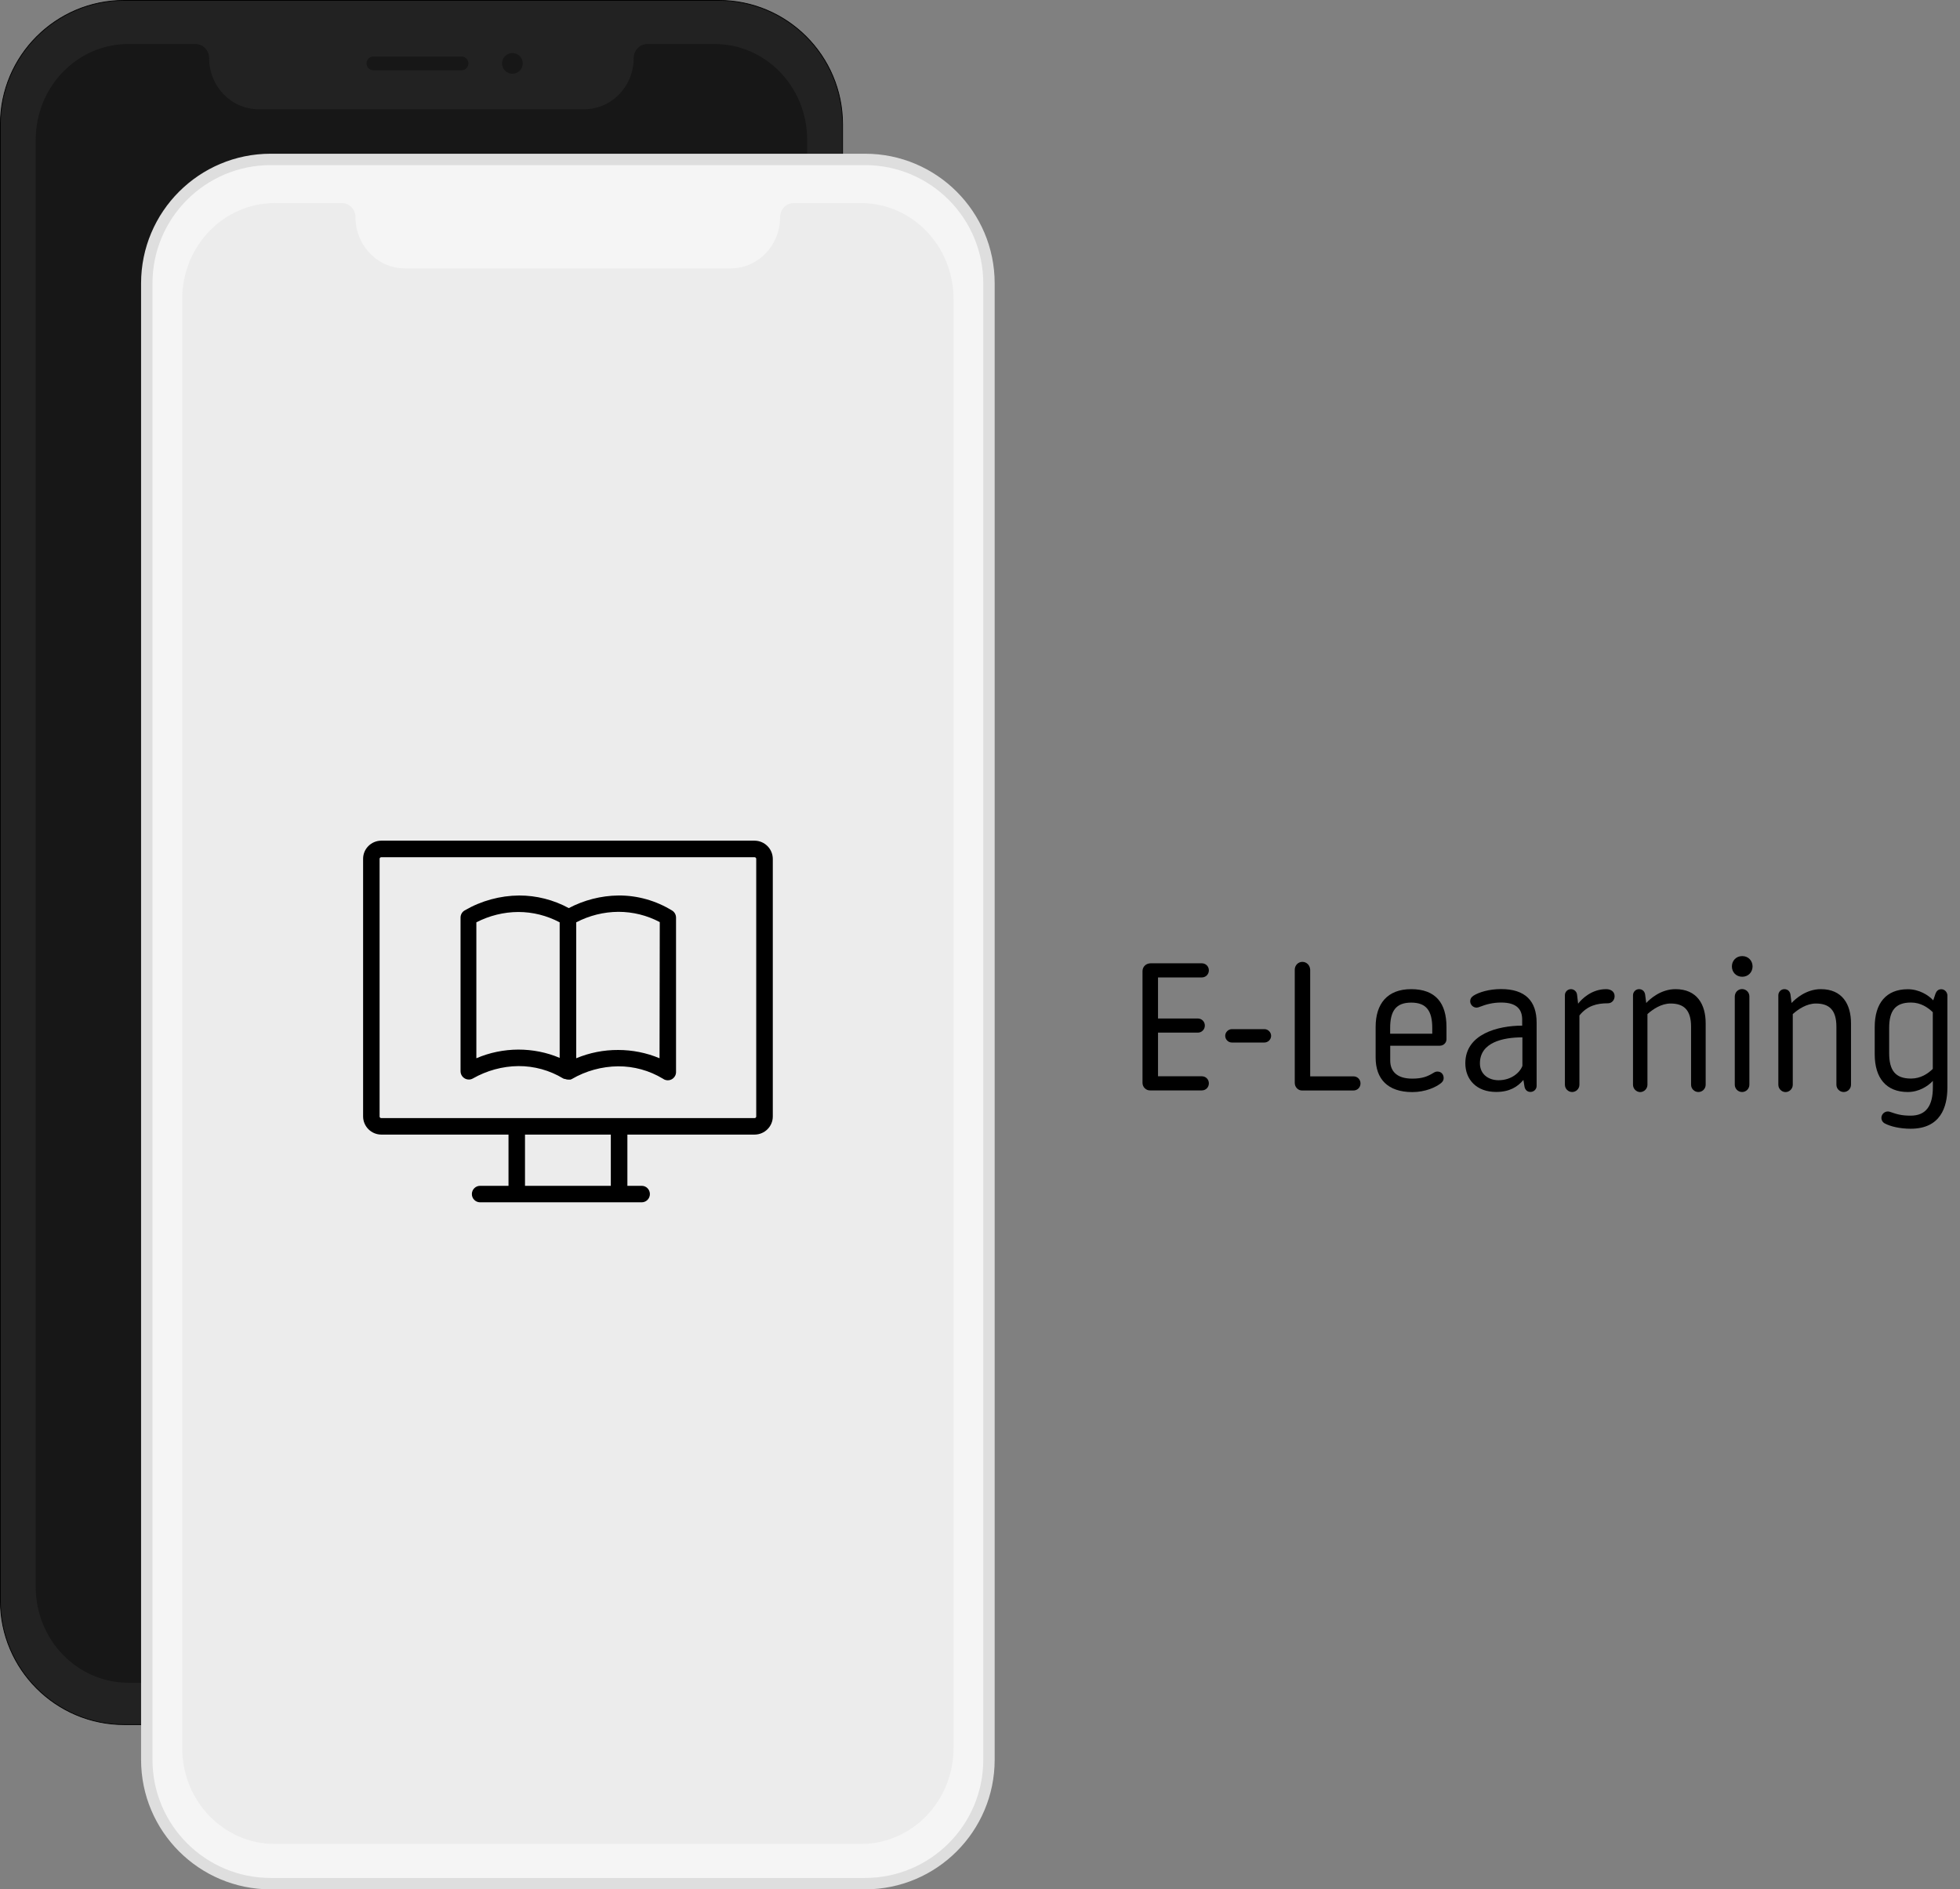 <?xml version="1.0" encoding="utf-8"?>
<!-- Generator: Adobe Illustrator 22.0.1, SVG Export Plug-In . SVG Version: 6.00 Build 0)  -->
<svg version="1.1" id="Layer_1" xmlns="http://www.w3.org/2000/svg" xmlns:xlink="http://www.w3.org/1999/xlink" x="0px" y="0px"
	 viewBox="0 0 2578.6 2485.2" style="enable-background:new 0 0 2578.6 2485.2;" xml:space="preserve">
<rect x="0" y="0" width="2578.6" height="2485.2" fill="#808080" stroke="none"/>
<style type="text/css">
	.st0{fill:#222222;stroke:#000000;stroke-miterlimit:10;}
	.st1{opacity:0.6;fill:#0F0F0F;enable-background:new    ;}
	.st2{opacity:0.6;fill:none;stroke:#0F0F0F;stroke-width:15;stroke-linecap:round;stroke-miterlimit:10;enable-background:new    ;}
	.st3{fill:none;stroke:#B3B3B3;stroke-width:10;stroke-miterlimit:10;}
	.st4{fill:#F5F5F5;stroke:#DEDEDE;stroke-width:15;stroke-miterlimit:10;}
	.st5{opacity:0.13;fill:#B3B3B3;enable-background:new    ;}
	.st6{enable-background:new    ;}
</style>
<title>e-learning-apps</title>
<path class="st0" d="M163.5,0.5h782c90,0,163,73,163,163v1942c0,90-73,163-163,163h-782c-90,0-163-73-163-163v-1942
	C0.5,73.5,73.5,0.5,163.5,0.5z"/>
<path class="st1" d="M491.2,74.4h116c5,0,9,4,9,9l0,0c0,5-4,9-9,9h-116c-5,0-9-4-9-9l0,0C482.2,78.5,486.2,74.4,491.2,74.4z"/>
<circle class="st1" cx="674.1" cy="83.4" r="13.6"/>
<path class="st1" d="M833.7,76.5L833.7,76.5c0-10.3,8.1-18.6,18-18.6h88.4c67.3,0,121.8,56.4,121.8,126v1903.5
	c0,69.6-54.6,126-121.8,126H168.9c-67.3,0-121.9-56.4-121.9-126V183.9c0-69.6,54.5-126,121.9-126h88.2c9.9,0,18,8.3,18,18.6l0,0
	c0,37.1,29.1,67.2,65,67.2h428.6C804.6,143.7,833.7,113.6,833.7,76.5z"/>
<line class="st2" x1="296.2" y1="2200.4" x2="812.8" y2="2200.4"/>
<path class="st3" d="M683.8,283.7h116c5,0,9,4,9,9l0,0c0,5-4,9-9,9h-116c-5,0-9-4-9-9l0,0C674.8,287.7,678.9,283.7,683.8,283.7z"/>
<circle class="st3" cx="866.7" cy="292.7" r="13.6"/>
<path class="st4" d="M356.1,209.7h782c90,0,163,73,163,163v1942c0,90-73,163-163,163h-782c-90,0-163-73-163-163v-1942
	C193.1,282.7,266.1,209.7,356.1,209.7z"/>
<path class="st5" d="M1026.3,285.7L1026.3,285.7c0-10.3,8.1-18.6,18-18.6h88.4c67.3,0,121.8,56.5,121.8,126.2v1906
	c0,69.7-54.6,126.2-121.8,126.2H361.5c-67.3,0-121.8-56.5-121.8-126.2v-1906c0-69.7,54.6-126.2,121.8-126.2h88.2
	c10,0,18,8.4,18,18.6l0,0c0,37.2,29.1,67.3,65,67.3h428.6C997.2,353,1026.3,322.9,1026.3,285.7z"/>
<g class="st6">
	<path d="M1503.1,1424.4v-147c0-5.7,4.5-10.3,10.8-10.3h67.2c5.3,0,9.3,4.1,9.3,9.3s-4.1,9.3-9.3,9.3h-57.6v54h52.3
		c5.3,0,9.3,4.1,9.3,9.3s-4.1,9.3-9.3,9.3h-52.3v57.4h57.6c5.3,0,9.3,4.1,9.3,9.3c0,5.3-4.1,9.3-9.3,9.3h-67.9
		C1507.7,1434.5,1503.1,1429.9,1503.1,1424.4z"/>
	<path d="M1611.9,1362.5c0-4.8,4.1-8.8,8.8-8.8h42.8c4.8,0,8.8,4.1,8.8,8.8c0,4.8-4.1,8.8-8.8,8.8h-42.8
		C1616,1371.4,1611.9,1367.3,1611.9,1362.5z"/>
	<path d="M1703.4,1424.4v-148.9c0-5.7,4.5-10.3,10-10.3s10,4.3,10.3,10.3v140.3h56.9c5.3,0,9.3,4.1,9.3,9.3c0,5.3-4.1,9.3-9.3,9.3
		H1713C1708,1434.5,1703.4,1430.2,1703.4,1424.4z"/>
	<path d="M1809.8,1391v-40.2c0-30.4,15.3-49.7,46.8-49.7c32.3,0,46.4,18.6,46.4,49.7v16.3c0,4.5-3.8,8.4-8.8,8.4h-65.2v19.6
		c0,12.9,7.6,23.7,28.9,23.7c13.4,0,20.3-2.9,28-7.6c1.9-1.2,3.3-1.7,5.3-1.7c5,0,8.1,3.8,8.1,8.6c0,2.6-1.2,4.8-3.6,6.7
		c-6.7,5.3-20.3,11.7-37.8,11.7C1825.8,1436.4,1809.8,1419.4,1809.8,1391z M1884.3,1359.7v-7.4c0-22.5-7.6-33.5-27.7-33.5
		s-27.7,11-27.7,33.5v7.4H1884.3z"/>
	<path d="M1927.8,1398.6c0-38.7,43.3-49.5,74.8-49.5v-7.9c0-12.9-6.5-22.5-27.7-22.5c-10.8,0-19.8,2.4-28.2,5.7
		c-1.2,0.5-2.9,1-4.1,1c-4.5,0-8.4-3.8-8.4-8.4c0-2.9,1.2-5.3,4.5-7.4c6.7-4.3,20.1-8.6,36.1-8.6c32,0,46.8,15.8,46.8,44.2v83.2
		c0,4.3-3.6,7.9-8.1,7.9c-4.3,0-7.2-2.9-7.9-7.2l-1.4-8.6c-7.6,9.1-18.2,15.8-35.8,15.8C1942.7,1436.4,1927.8,1420.1,1927.8,1398.6z
		 M2002.9,1402v-37.5c-25.8,0-55.9,6.7-55.9,34.2c0,14.3,11.2,22.2,24.6,22.2C1988.5,1420.9,1999.8,1410.6,2002.9,1402z"/>
	<path d="M2058.8,1426.8V1309c0-4.3,3.6-7.9,7.9-7.9c4.1,0,7.6,3.1,8.1,7.2l1.4,11.9c4.8-6.2,17.7-19.1,36.8-19.1
		c6.2,0,11.2,3.1,11.2,9.3c0,5-3.6,9.3-8.8,9.3c-14.8,0-27.2,3.3-37.5,16v91.1c0,5.5-4.5,9.6-9.6,9.6
		C2063.1,1436.4,2058.8,1432.1,2058.8,1426.8z"/>
	<path d="M2148.4,1426.8v-117.6c0-4.5,3.6-8.1,7.9-8.1c4.8,0,7.6,3.3,8.1,7.4l1.4,10.8c5.3-5.7,19.4-18.2,38.5-18.2
		c28.4,0,39.7,20.1,39.7,44.9v80.8c0,5.3-4.3,9.6-9.6,9.6s-9.6-4.3-9.6-9.6v-76.2c0-22.5-9.8-30.6-27-30.6
		c-12.2,0-23.4,7.6-30.4,13.9v93c0,5.3-4.5,9.6-9.6,9.6C2152.7,1436.4,2148.4,1432.1,2148.4,1426.8z"/>
	<path d="M2278.5,1271.2c0-7.4,5.5-13.6,13.6-13.6s13.6,6.2,13.6,13.6s-5.5,13.6-13.6,13.6S2278.5,1278.7,2278.5,1271.2z
		 M2282.3,1426.8v-116.2c0.2-5.5,4.3-9.6,9.6-9.6s9.6,4.3,9.6,9.6v116.2c0,5.3-4.3,9.6-9.6,9.6S2282.3,1432.1,2282.3,1426.8z"/>
	<path d="M2339.6,1426.8v-117.6c0-4.5,3.6-8.1,7.9-8.1c4.8,0,7.6,3.3,8.1,7.4l1.4,10.8c5.3-5.7,19.4-18.2,38.5-18.2
		c28.4,0,39.7,20.1,39.7,44.9v80.8c0,5.3-4.3,9.6-9.6,9.6s-9.6-4.3-9.6-9.6v-76.2c0-22.5-9.8-30.6-27-30.6
		c-12.2,0-23.4,7.6-30.4,13.9v93c0,5.3-4.5,9.6-9.6,9.6C2343.9,1436.4,2339.6,1432.1,2339.6,1426.8z"/>
	<path d="M2480.2,1478c-3.1-1.4-5-4.3-5-7.6c0-4.5,3.8-8.4,8.4-8.4c1.2,0,2.2,0.2,2.9,0.5c9.1,3.1,14.8,5,27.2,5
		c20.3,0,29.2-13.1,29.2-37.3v-8.4c-6.5,6.9-18.2,14.6-33,14.6c-28.4,0-43.5-18.4-43.5-49.7v-35.8c0-31.3,15.1-49.7,43.5-49.7
		c14.8,0,27,7.6,33.5,14.6l2.9-8.6c1-2.6,2.9-6,7.6-6c4.3,0,7.6,3.3,8.1,7.6v121.9c0,25.6-9.1,54-48.3,54
		C2499.3,1484.7,2487.1,1481.6,2480.2,1478z M2542.8,1406v-74.6c-6.5-6.2-15.8-12.7-28.7-12.7c-20.8,0-28.7,11-28.7,33.5v33
		c0,22.5,7.9,33.5,28.7,33.5C2527,1418.7,2536.3,1412.3,2542.8,1406z"/>
</g>
<path d="M992.8,1105.8H501.5c-13.1,0.1-23.8,10.7-23.8,23.8v338.9c0,13.1,10.7,23.8,23.8,23.9h167.5v67.4h-37
	c-6-0.2-11,4.5-11.2,10.5c-0.2,6,4.5,11,10.5,11.2c0.2,0,0.4,0,0.7,0h212.5c6-0.2,10.7-5.2,10.5-11.2c-0.2-5.8-4.8-10.4-10.5-10.5
	h-19.1v-67.4h167.5c13.1-0.1,23.8-10.7,23.8-23.8v-338.9C1016.6,1116.5,1005.9,1105.9,992.8,1105.8L992.8,1105.8z M803.6,1559.8
	H690.7v-67.4h112.9L803.6,1559.8z M994.9,1468.6c0,1.1-0.9,2.1-2.1,2.1H501.5c-1.1,0-2.1-0.9-2.1-2c0,0,0,0,0,0v-339
	c0-1.1,0.9-2.1,2.1-2.1h491.3c1.1,0,2.1,0.9,2.1,2.1L994.9,1468.6z"/>
<path d="M884.7,1198c-21.4-13.3-46.1-20.3-71.2-20.1c-22.8,0.3-45.1,6-65.2,16.6c-20-10.9-42.5-16.6-65.2-16.6
	c-25.2,0.2-49.9,6.9-71.7,19.6c-3.4,1.9-5.5,5.5-5.5,9.5v202.1c0,6,4.9,10.9,10.9,10.9c1.9,0,3.7-0.5,5.3-1.4
	c18.3-10.4,38.9-16.1,59.9-16.3c20.7-0.1,41.1,5.5,58.8,16.2l1.6,0.7h0.9c1.2,0.5,2.6,0.8,3.9,0.9c0.9,0.1,1.7,0.1,2.6,0h0.7
	l1.7-0.7c18.5-10.8,39.6-16.6,61-16.8c20.7-0.1,41.1,5.5,58.8,16.2c4.8,3.6,11.6,2.7,15.2-2.1c1.7-2.2,2.4-4.9,2.2-7.6v-202
	C889.4,1203.3,887.6,1200,884.7,1198L884.7,1198z M626.7,1392v-178.8c17.1-8.8,36-13.5,55.2-13.6c19,0,37.6,4.7,54.4,13.6v178.3
	c-17.2-7.3-35.7-10.9-54.4-10.9C662.9,1380.7,644.1,1384.5,626.7,1392L626.7,1392z M867.7,1392c-17.2-7.2-35.7-10.9-54.4-10.9
	c-19-0.1-37.7,3.6-55.2,10.9v-178.8c17.1-8.9,36.1-13.7,55.5-13.8c19,0,37.6,4.6,54.4,13.5L867.7,1392z"/>
</svg>
